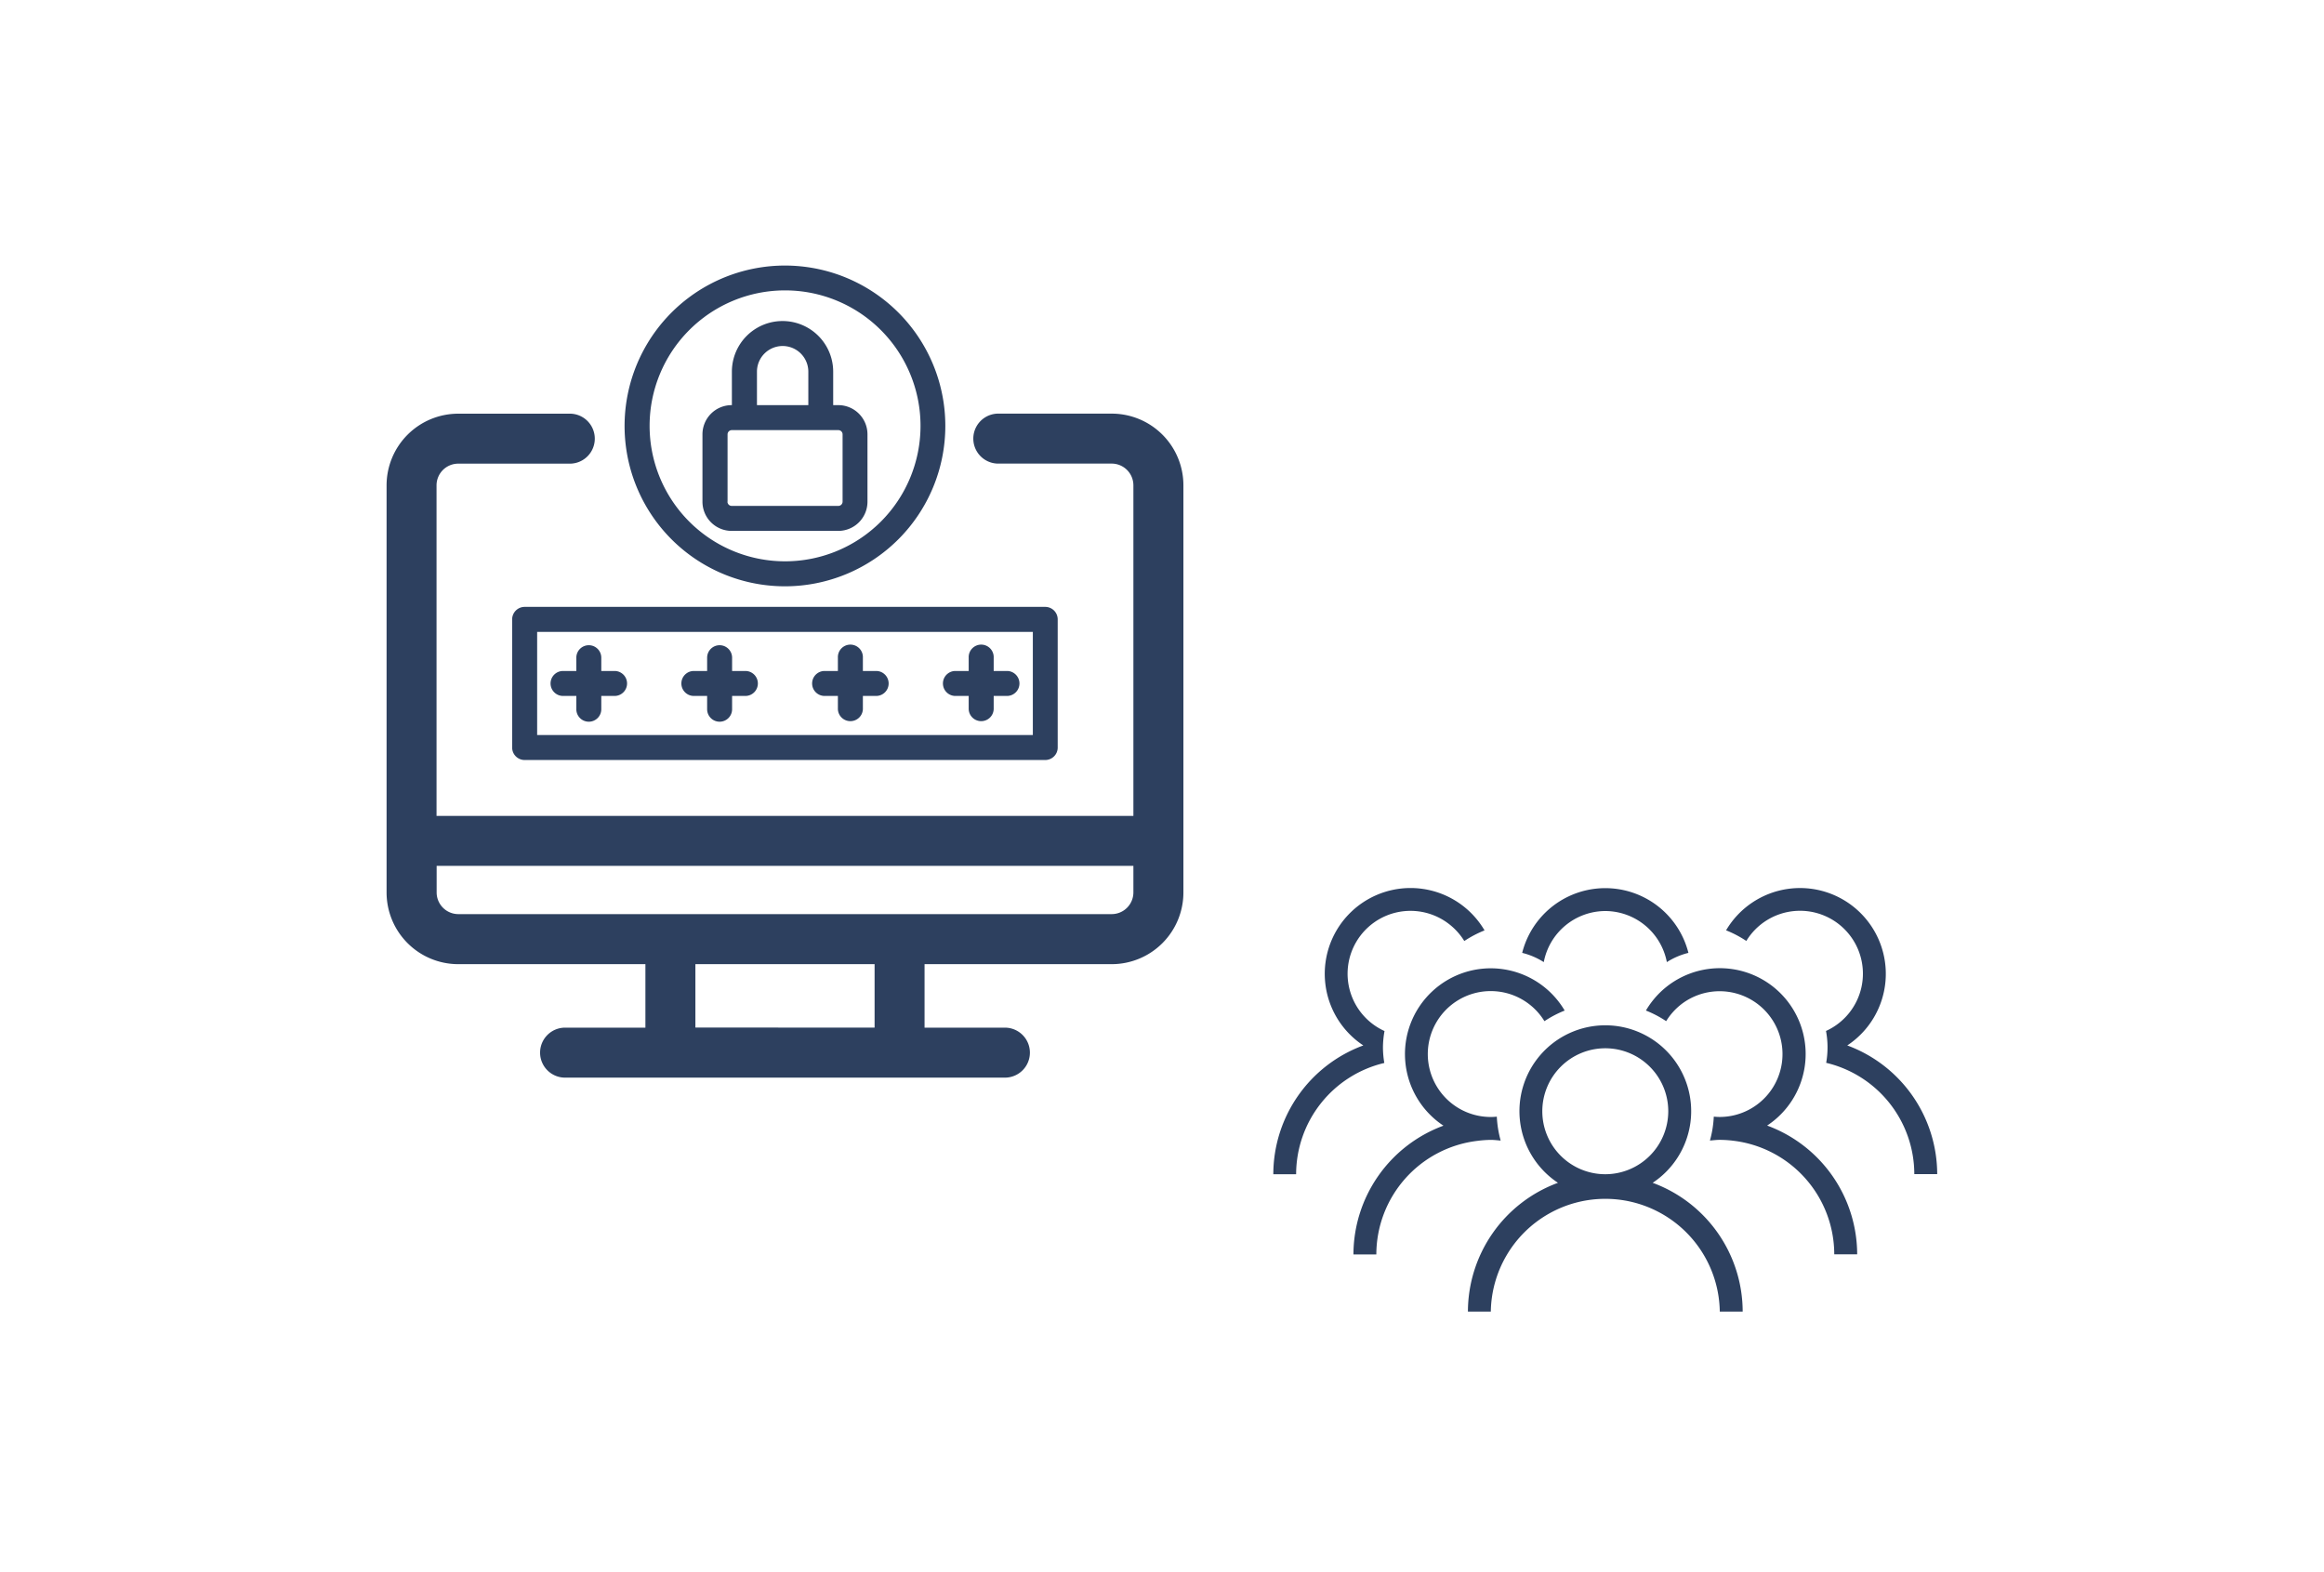 <svg id="Ebene_1" data-name="Ebene 1" xmlns="http://www.w3.org/2000/svg" viewBox="0 0 875 592"><defs><style>.cls-1{fill:#2d405f;}</style></defs><title>Zeichenfläche 1</title><path class="cls-1" d="M622.24,445.32a32.33,32.33,0,1,0-35.66,0,51.78,51.78,0,0,0-33.9,48.49h8.62a43.11,43.11,0,0,1,86.21,0h8.62A51.77,51.77,0,0,0,622.24,445.32Zm-17.83-3.23a23.71,23.71,0,1,1,23.7-23.71A23.74,23.74,0,0,1,604.41,442.09Z"/><path class="cls-1" d="M665.34,423.77a32.3,32.3,0,1,0-40.11-50.31,32.77,32.77,0,0,0-5.53,7,40.81,40.81,0,0,1,7.62,4,24,24,0,0,1,5.79-6.43,23.67,23.67,0,1,1,14.4,42.5c-.76,0-1.51-.05-2.26-.12a40.38,40.38,0,0,1-1.45,9c1.23-.1,2.45-.26,3.71-.26a43.84,43.84,0,0,1,5.16.34,43.14,43.14,0,0,1,37.94,42.76h8.63A51.78,51.78,0,0,0,665.34,423.77Z"/><path class="cls-1" d="M561.3,429.16c1.26,0,2.48.16,3.71.26a41,41,0,0,1-1.45-9c-.74.07-1.49.12-2.26.12a23.7,23.7,0,1,1,20.19-36.07,40.81,40.81,0,0,1,7.62-4,32.3,32.3,0,1,0-45.64,43.34,51.78,51.78,0,0,0-33.89,48.49h8.62a43.14,43.14,0,0,1,37.94-42.76A44,44,0,0,1,561.3,429.16Z"/><path class="cls-1" d="M695.51,393.6a32.3,32.3,0,1,0-45.63-43.34,41.4,41.4,0,0,1,7.62,4,23.68,23.68,0,1,1,30,33.89,33.44,33.44,0,0,1,.07,12,43.14,43.14,0,0,1,33.18,41.89h8.62A51.77,51.77,0,0,0,695.51,393.6Z"/><path class="cls-1" d="M520.69,394.46a35.18,35.18,0,0,1,.59-6.28,23.68,23.68,0,1,1,24.25-40.31,24,24,0,0,1,5.79,6.42,40.77,40.77,0,0,1,7.62-4A32.3,32.3,0,1,0,513.3,393.6a51.76,51.76,0,0,0-33.89,48.49H488A43.14,43.14,0,0,1,521.2,400.2,36.14,36.14,0,0,1,520.69,394.46Z"/><path class="cls-1" d="M604.41,343a23.68,23.68,0,0,1,23.17,19.23,27.08,27.08,0,0,1,8.12-3.48,32.28,32.28,0,0,0-62.59,0,27.07,27.07,0,0,1,8.13,3.48A23.66,23.66,0,0,1,604.41,343Z"/><path class="cls-1" d="M145.55,182.73V336a27,27,0,0,0,27,27H243v23.91H212.45a9.41,9.41,0,0,0,0,18.81H378.66a9.41,9.41,0,0,0,0-18.81H348.1V363h70.46a27,27,0,0,0,27-27V316.63s0,0,0,0,0,0,0,0V182.73a27,27,0,0,0-27-27h-43a9.41,9.41,0,0,0,0,18.81h43a8.19,8.19,0,0,1,8.17,8.17V307.18H164.36V182.73a8.18,8.18,0,0,1,8.16-8.17h42.32a9.41,9.41,0,0,0,0-18.81H172.52A27,27,0,0,0,145.55,182.73ZM261.82,386.86V363h67.47v23.9ZM426.73,326v10a8.18,8.18,0,0,1-8.17,8.16h-246a8.17,8.17,0,0,1-8.16-8.16V326Z"/><path class="cls-1" d="M192.83,233.2v48.24a4.7,4.7,0,0,0,4.7,4.7h196a4.69,4.69,0,0,0,4.7-4.7V233.2a4.7,4.7,0,0,0-4.7-4.71h-196A4.71,4.71,0,0,0,192.83,233.2Zm9.41,4.7H388.87v38.84H202.24Z"/><path class="cls-1" d="M355.92,160.33a60.38,60.38,0,1,0-60.33,60.41A60.39,60.39,0,0,0,355.92,160.33Zm-111.34,0a51,51,0,1,1,51,51A51,51,0,0,1,244.58,160.33Z"/><path class="cls-1" d="M231.39,252.62h-5v-5a4.7,4.7,0,1,0-9.4,0v5h-5a4.7,4.7,0,0,0,0,9.4h5v5a4.7,4.7,0,0,0,9.4,0v-5h5a4.7,4.7,0,1,0,0-9.4Z"/><path class="cls-1" d="M280.64,252.62h-5v-5a4.7,4.7,0,1,0-9.4,0v5h-5a4.7,4.7,0,0,0,0,9.4h5v5a4.7,4.7,0,0,0,9.4,0v-5h5a4.7,4.7,0,1,0,0-9.4Z"/><path class="cls-1" d="M329.88,252.62h-5v-5a4.71,4.71,0,1,0-9.41,0v5h-5a4.7,4.7,0,0,0,0,9.4h5v5a4.71,4.71,0,0,0,9.41,0v-5h5a4.7,4.7,0,1,0,0-9.4Z"/><path class="cls-1" d="M379.13,252.62h-5v-5a4.71,4.71,0,1,0-9.41,0v5h-5a4.7,4.7,0,1,0,0,9.4h5v5a4.71,4.71,0,0,0,9.41,0v-5h5a4.7,4.7,0,1,0,0-9.4Z"/><path class="cls-1" d="M326.61,188.88V163.53a11,11,0,0,0-11-11H313.7V139.94a19.07,19.07,0,1,0-38.14,0v12.59h-.08a11,11,0,0,0-11,11v25.35a11,11,0,0,0,11,11h40.13A11,11,0,0,0,326.61,188.88ZM285,139.94a9.67,9.67,0,0,1,19.34,0v12.59H285Zm-11.07,48.94V163.53a1.6,1.6,0,0,1,1.59-1.59h40.13a1.6,1.6,0,0,1,1.59,1.59v25.35a1.61,1.61,0,0,1-1.59,1.59H275.48A1.61,1.61,0,0,1,273.89,188.88Z"/></svg>